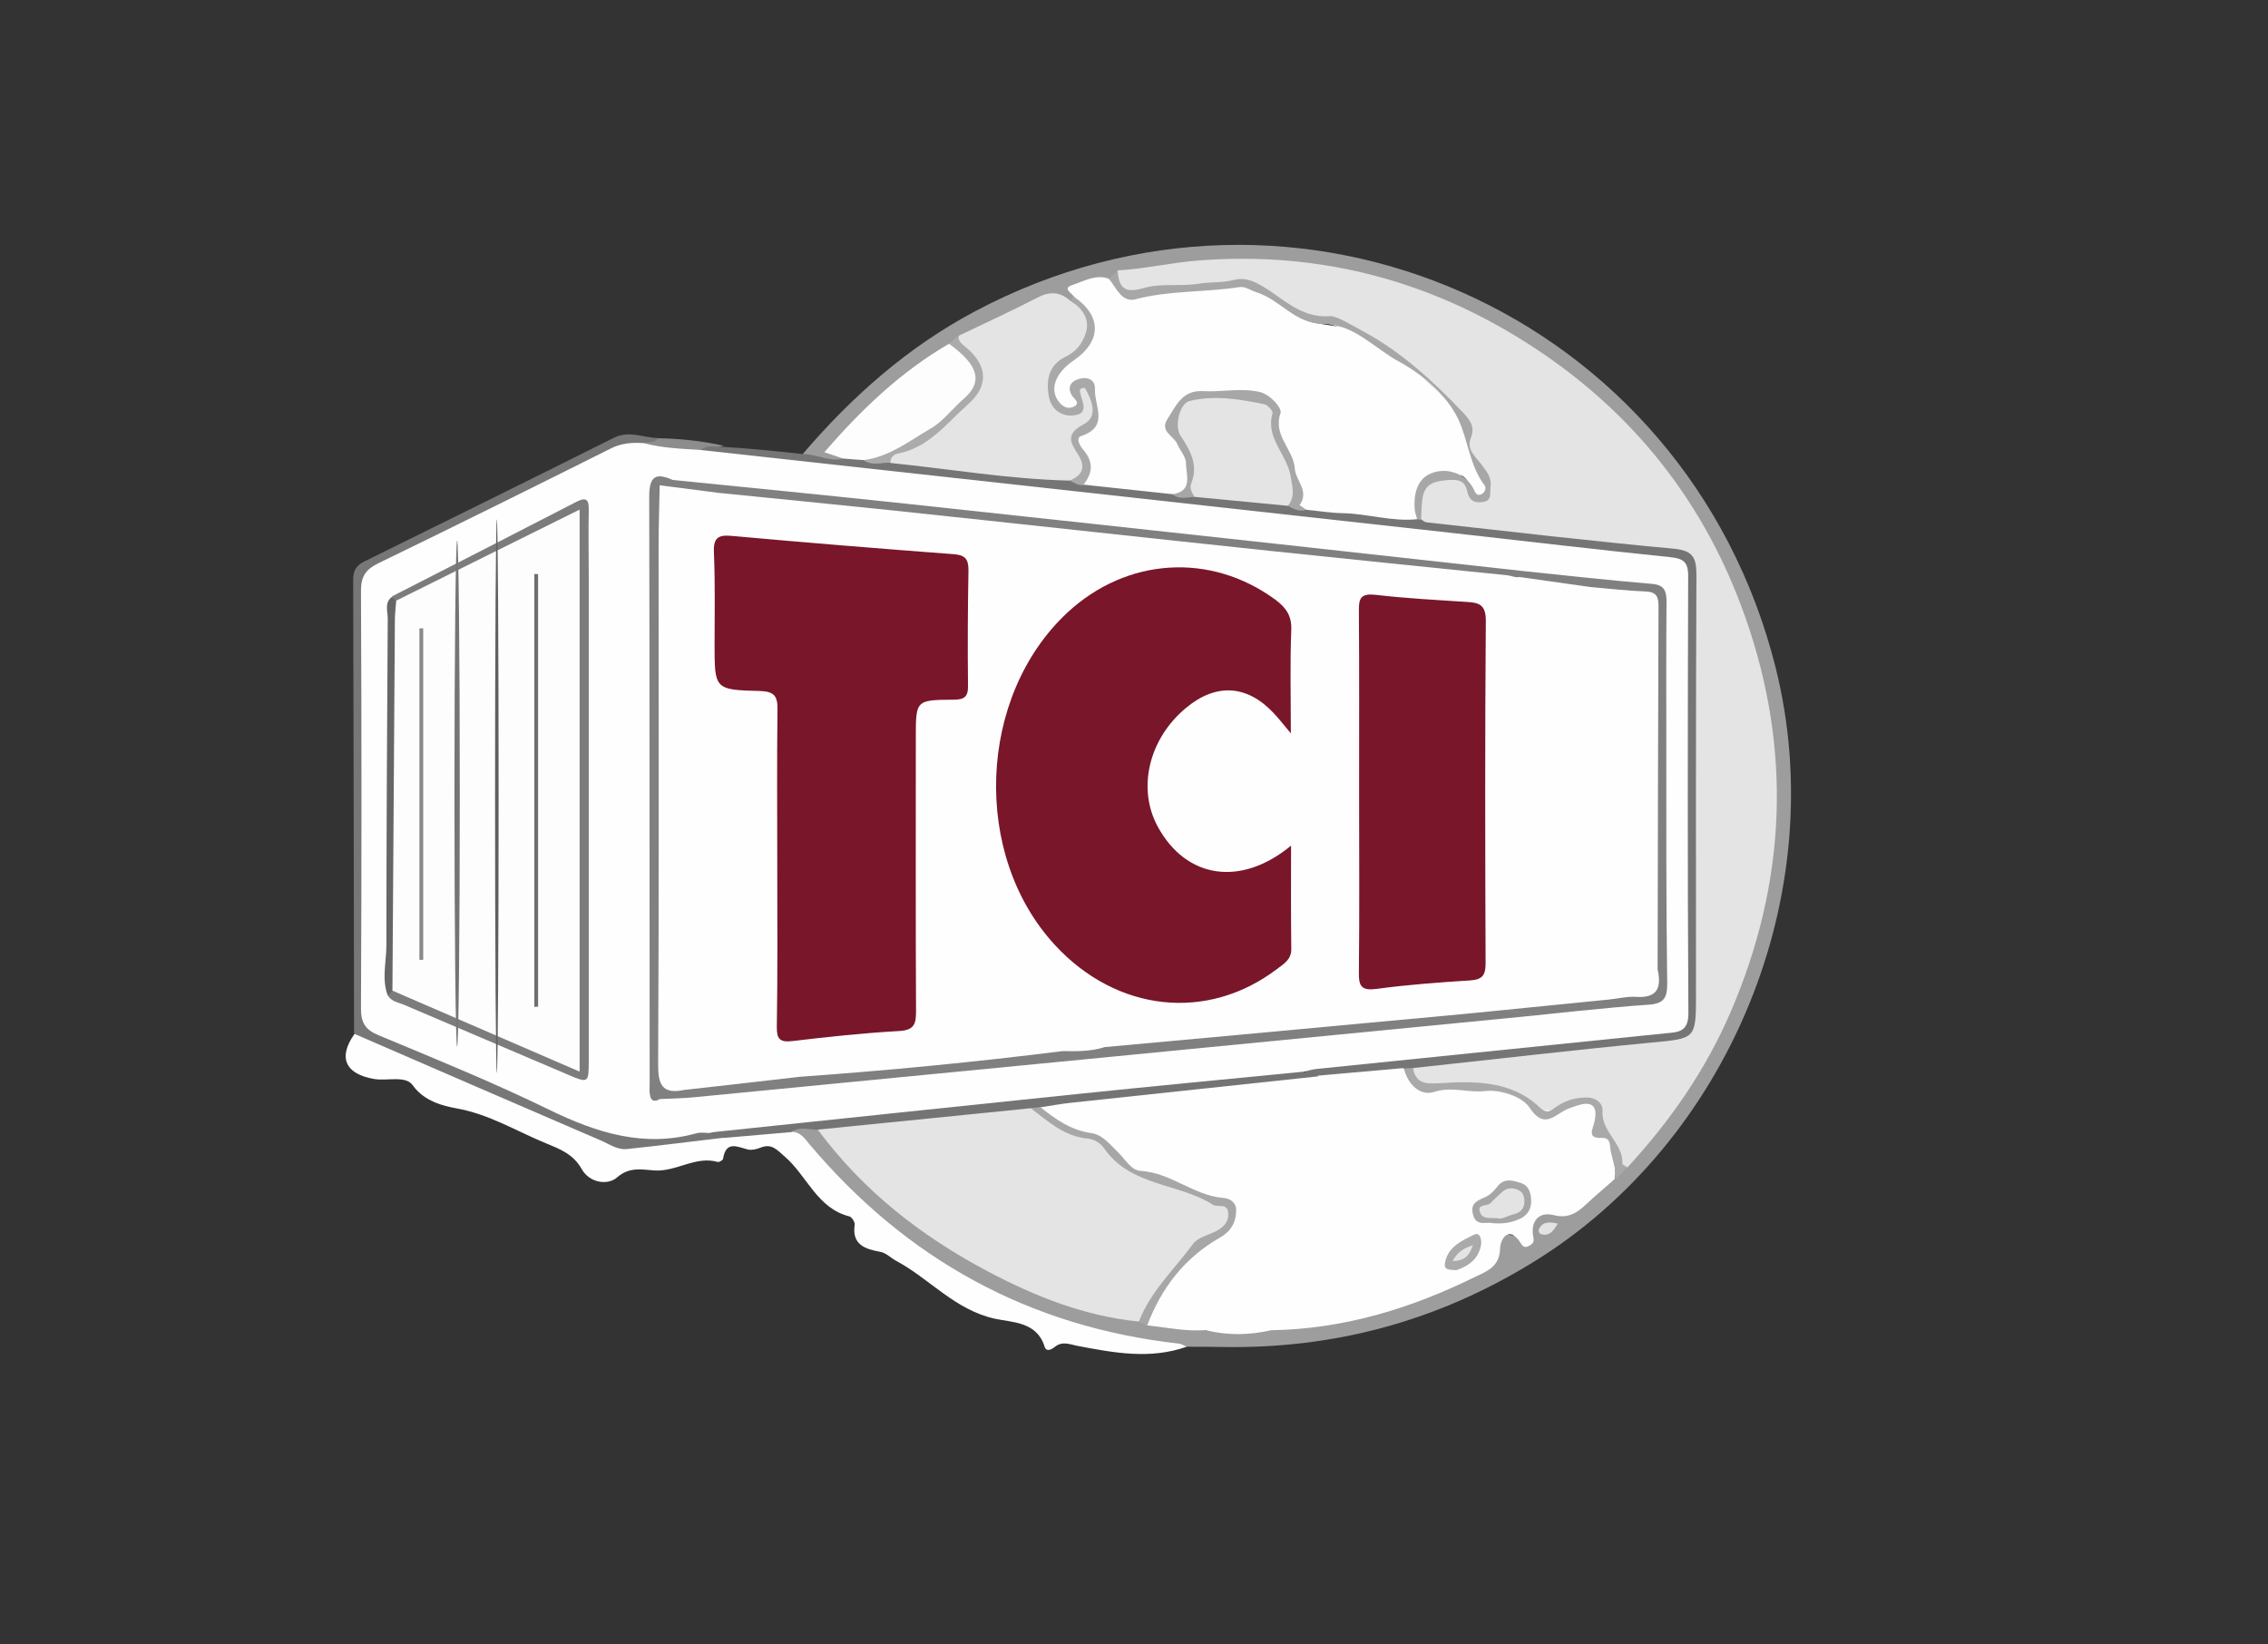<svg xmlns="http://www.w3.org/2000/svg" xmlns:xlink="http://www.w3.org/1999/xlink" id="Ebene_1" x="0px" y="0px" viewBox="0 0 1016.6 737" style="enable-background:new 0 0 1016.6 737;" xml:space="preserve"><rect x="0" y="0" width="1016.6" height="737" fill="#333333" stroke="none"/><style type="text/css">	.st0{fill:#9D9D9D;}	.st1{fill:#FEFEFE;}	.st2{fill:#757575;}	.st3{fill:#777777;}	.st4{fill:#8D8D8D;}	.st5{fill:#E4E4E4;}	.st6{fill:#FDFDFD;}	.st7{fill:#747474;}	.st8{fill:#A7A7A7;}	.st9{fill:#A9A9A9;}	.st10{fill:#ABABAB;}	.st11{fill:#E3E3E3;}	.st12{fill:#A6A6A6;}	.st13{fill:#AAAAAA;}	.st14{fill:#79162A;}	.st15{fill:#7C7C7C;}	.st16{fill:#808080;}	.st17{fill:#666666;}	.st18{fill:#6E6E6E;}	.st19{fill:#898989;}	.st20{fill:#606060;}</style><g>	<path class="st0" d="M359.8,203.5c22-25.7,47-47.9,77.1-63.9c144.2-76.7,318.9,0.8,358.9,159.2c25.5,101.1-20.4,212.9-108.9,267.1  c-43,26.4-89.4,38.8-139.6,37.8c-5.1-0.1-10.2-0.1-15.4-0.1c-63.1-2.8-114-31.6-158.3-74.4c-7.1-6.9-12.8-15.1-19.5-22.3  c2.6-4.7,6.8-3.5,10.8-2.8c4.5,1.7,6.5,6,9.5,9.2c33.9,37,74.3,63.3,123.7,74.9c4.1,1,8.2,1.6,12.3,2.1c2,0.3,3.8,1.1,5.9,1.2  c8.1,1.8,16.5,1.7,24.7,2.7c9.2,1.8,18.4,1.5,27.5,0c31.8-1.3,61.9-9.3,90.4-23.2c5.4-2.6,10.1-5.4,11.4-11.9  c0.6-2.9,3.3-6.6,5.5-5.9c7.6,2.5,8.6-3.9,11.8-7.5c1.7-2,4.2-3.7,6.7-3.2c10.2,2,16-4.4,22.1-10.7c1.6-1.6,3.3-3,5.1-4.4  c2.6-2,4.9-4.4,6.9-7c34.6-36.8,56.2-80.2,62.8-130.2c9.9-75.2-11.2-140.9-63.1-196.7c-28-30-61.5-50.9-100.4-63.3  c-37.8-12-76.4-15.2-115.5-7.6c-2.8,0.6-5.7,1-8.5,1.4c-2.3,0.2-4.1,1.7-6.2,2.3c-5.3,1.9-13.3-1.6-15.3,7.4  c-0.6,1.4-1.7,2-3.1,2.1c-5.7-2.2-10.9-1.4-16.5,1.1c-10.5,4.7-20.8,9.7-30.8,15.4c-2,1-3.6,2.5-5.5,3.5  c-17.8,11.3-33.5,25.1-48,40.3c-2.4,2.6-4.1,4.7-0.8,7.9c1.6,1.6-0.1,2.7-1.5,3.5C369.8,208.6,364.4,207.7,359.8,203.5z"></path>	<path class="st1" d="M354.5,507.3c4.1-0.2,6.1,2.8,8.3,5.5c43.4,51.5,98.4,81.9,165.6,89.4c1.2,0.1,2.3,0.9,3.5,1.4  c-16.4,5.8-32.7,2.7-49-0.4c-3.5-0.7-6.7-2.2-10,0.4c-1.6,1.3-3.9,2.5-4.7-0.1c-3.4-11.1-14.5-10.8-22-12.4  c-18.1-3.9-29.4-17.9-44.5-26c-2.5-1.3-4.4-3.6-7.4-4.1c-6.6-1.2-12.5-3.2-11.2-12c0.2-1.2-1.3-3.5-2.3-3.8  c-14.5-3.6-19-18.1-28.9-26.7c-3.7-3.2-6-6.2-11.1-4.1c-1.7,0.7-3.9,1.2-5.6,0.8c-4.9-1.3-9.8-4-11.1,4.2c-0.1,0.6-1.7,1.5-2.3,1.4  c-10-2.9-18.5,4.4-28.4,3.8c-5.2-0.3-11.1-1.9-16.8,3.1c-4.2,3.7-12.4,2.5-15.9-3.8c-3.7-6.6-9.7-8.9-15.8-11.4  c-13.4-5.5-25.7-13.2-40.6-15.8c-5.5-1-14.2-3.1-19.3-10.3c-3.2-4.5-11.4-1.8-17.3-2.8c-12.8-2.2-16.4-9.5-8.8-20.2  c3.7-2.4,6.7,0.1,9.8,1.4c32.8,14.2,65.9,27.9,98.4,42.9c10.5,4.8,20.4,4.1,30.7,3c9.2-1,18.5-0.9,27.5-3.2  c6.5-0.7,13.1-0.7,19.6-2.1C348,504.6,351.6,504.6,354.5,507.3z"></path>	<path class="st2" d="M359.8,203.5c6.1-0.1,11.8,3.6,18.1,2.1c2.8-2.5,6-2,9.3-1.5c4.1,1.4,8.4,1.1,12.7,1.1  c26.2,2.1,52.2,6.4,78.4,7.9c2.7,0.3,5.3,1.6,8,1.6c12.9,1.6,25.9,2,38.6,4.6c3.6,1.2,7.3,1.5,11,1.2c13.6,0.5,27.1,2.5,40.6,4.3  c3.1,0.5,6.1,1.9,9.4,1.5c16.7,0.1,33,4.1,49.6,4.7c1.2,0,2.3,0.1,3.5,0.3c36.6,4.1,73.1,8.1,109.7,12.1  c11.9,1.3,14.4,3.7,14.4,15.8c0.2,65,0.2,129.9,0,194.9c0,12.3-2,14.3-16.5,15.8c-32.5,3.3-64.9,6.7-97.4,10.1  c-4.8,0.5-9.5,1.4-14.3,1.7c-1.7,0.1-3.5,0.1-5.2,0.2c-12.7,0.8-25.3,3.7-38.2,2.9c-2.6-1.1-5.8-1.3-6.5-4.9  c6.6-5.9,15.1-4.4,22.8-5.1c44.9-4.4,89.8-9.6,134.7-13.8c8.1-0.8,11-4.4,11-12.3c-0.1-61.5-0.2-123,0.1-184.4  c0-9.2-4.7-11.5-12.3-12.2c-31.2-2.8-62.4-6.8-93.6-10.1c-73.5-7.9-147-16.1-220.5-24.3c-31.8-3.6-63.6-6.9-95.5-10.5  c-6-0.7-12.2-0.7-17.5-4.3c2-6.2,6.5-2.5,10.1-2.6C336.2,201,348,202.2,359.8,203.5z"></path>	<path class="st3" d="M324.5,509.9c-14.5,1.7-29,3.6-43.6,5.1c-4.3,0.4-7.9-2.3-11.7-3.9c-36.9-15.9-73.7-31.8-110.5-47.8  c-0.1-67.8-0.2-135.7-0.4-203.5c0-4.1,1.4-6.4,5.1-8.2c37.3-18.4,74.6-36.8,111.8-55.4c6.8-3.4,13.1,0,19.7,0.1  c-0.1,4-3.4,3.6-5.9,4.3c-6.6-0.1-12.5,2-18.3,4.9C239,221.1,208.1,238,175.7,252c-7.8,3.4-10.9,8.3-10.9,17  c0.3,59.5,0.2,119.1,0,178.6c0,8.1,2.5,12.7,10.3,16c27.8,11.5,55.7,23,82.7,36.2c15.4,7.5,30.8,9.8,47.3,6.3  c4.1-0.9,8.2-1.3,12.4-0.3C320.2,506.7,322.9,507.3,324.5,509.9z"></path>	<path class="st4" d="M288.6,198.6c2.1-0.7,4.7,0.1,6.3-2.2c9.9,0.2,19.8,1.2,29.5,3.4c-3.3,1.1-7.2-1-10.1,2  C305.1,205,296.5,204.9,288.6,198.6z"></path>	<path class="st5" d="M633.3,478.7c35.6-3.8,71.1-8,106.7-11.4c20.1-1.9,20.2-1.4,20.2-21.7c0-62.7-0.1-125.4,0.2-188.1  c0-8.1-2-10.8-10.4-11.6c-36.9-3.4-73.7-7.7-110.6-11.8c-0.9-0.1-1.6-0.8-2.4-1.3c-4-7-2.7-13.8,3.7-17.7  c8.9-5.5,17.1-3.1,21.9,7.7c4.5-6,1.9-9.6-0.8-13.3c-3.2-4.5-6.2-9-4.7-15c0.8-3.2-1.1-5.4-3-7.7c-7.9-9.3-16.6-18.7-26.4-24.9  c-11.9-7.5-23.9-16-39.1-18.3c-9-1.3-17-8.2-25.1-13.1c-3.6-2.1-6.9-3.2-10.8-2.5c-14.5,2.6-29.2,1.9-43.8,4.1  c-6.6,1-9.2-3.1-8-10.9c12.4-0.7,24.5-3.6,37-4.5c54.6-4.1,104.6,9.4,150,39.3c44.9,29.5,76.7,70,94.5,120.9  c20.9,59.5,18.3,118.4-6.5,176.3c-11.2,26.1-27.1,49.1-46.4,70c-1.8,0.4-3.9-0.2-4.1-1.6c-1.2-8-9.3-12.7-9.4-21.3  c0-5.9-5-5.7-9.3-5.3c-3.3,0.3-6,2.1-8.8,3.7c-3.8,2.2-7.2,2.4-10.2-1.4c-2.5-3.2-6.7-3.5-10-5.3c-10.7-5.7-22.2-3.9-33.5-3.9  C635.8,488,633.4,486.7,633.3,478.7z"></path>	<path class="st1" d="M635.2,232.7c-11.3,1.2-22.2-2.5-33.4-2.7c-5.4-0.1-10.8-1-16.2-1.5c-1.6-0.7-4.8-0.2-4.4-2.6  c1.9-11.3-5.8-19.7-8.4-29.6c-0.4-1.5-1.7-2.9-1.5-4.5c1.1-9.7-4.6-12.4-12.8-14.1c-7.7-1.6-15.2-0.7-22.5,0.9  c-9,2-11.9,10.5-6.9,18.4c3.9,6.1,6.8,12.1,4.7,19.7c-1.3,4.6-3.4,6.6-8.2,4.8c-13.4-1.4-26.7-2.9-40.1-4.3  c0.2-5.6,1-11.1-2.7-16.3c-2.1-2.9-1.3-6.5,2.1-8.3c8.8-4.7,2.7-11.8,3.1-17.9c0.1-1.3-1.3-2.2-2.7-2c-2.2,0.3-2.3,1.9-1.8,3.6  c1.2,3.7,1.8,7.3-3.5,7.9c-4.9,0.6-7.6-2.6-9-6.9c-1.2-3.6,0.1-6.9,1.7-10.1c1.2-2.3,3-4.1,5-5.8c12.7-11.3,12.9-12.7,3.7-28.5  c-1.2-1.7-5.4-3.7-0.6-5.2c5.2-1.7,10.3-4.9,16.2-2.8c5.3,5.4,10.3,6.5,18.9,5.5c13.2-1.6,26.8-3,40.3-3.4c2.2-0.1,4.8-0.3,6.3,1.6  c5.8,7,16.1,6.4,22.5,13.8c2.7,3.1,11.8,3,18,4.7c1.8,0.5,3.6,1,5.3,1.8c7,2.9,10.8,10.3,19.7,11.6c4,0.6,8.8,8.3,13.6,12.4  c4.6,4,8.7,8.5,12.9,12.8c1.6,1.6,4,3.4,3.5,5.5c-2.4,9.3,2.6,15.6,7.7,22.4c2,2.7,3.1,7.3-1.1,9.2c-4.3,2-5-2.4-6-5.3  c-1.1-3.2-3.3-5.5-6.4-4.1c-4.7,2.2-11-1.9-14.5,4.7C635.1,222.9,636.3,227.9,635.2,232.7z"></path>	<path class="st1" d="M569.8,596.2c-9.6,2.2-19.2,2.4-28.8,0.1c-2.4-2.4-5.8-2.6-8.6-4c-3.3-1.6-6.4-3.4-6.2-7.7  c0.1-4.1,1.4-8,5.4-9.4c8.3-2.9,12.8-11.6,21.7-13.7c3.5-0.8,4-4.6,4.3-7.9c0.4-6.2-1-12.1-2.2-18.1c-0.2-1.3-0.6-3.1-1.6-3.4  c-10-3.1-15.9-14.3-27.7-13.8c-3.2,0.1-6.4-0.1-9.4-1.7c-5.2-2.7-7.2-7.1-6.5-12.7c0.7-5.8,4.6-8.2,10-8.3c9-0.1,17.9-0.3,26.3-4.4  c2.3-1.1,5.1-0.6,7.6,0.1c17.7,4.6,35.2,4.9,52.4-2.3c3.7-1.6,8.1-1,10.9,1.7c8.8,8.5,19.5,7.2,29.9,6c6.5-0.7,12.7-0.6,19.1,0.2  c6.6,0.8,11.6,2.9,13.9,9.7c1.7,5.1,5.9,6.3,10.9,5.4c4.8-0.9,9.6-1.4,14,1.4c4.7,3,6.4,7.3,4.3,12.4c-2.1,5.1-6.9,6.3-11.2,4  c-13.2-6.9-26.3-1.6-39.5-0.5c-5.6,0.5-8.8,3.2-8.1,9.4c0.6,5.5-2.2,9.9-5.7,13.8c-4.7,5.1-9.9,9.6-10.7,17.6  c-0.5,4.9-5.8,6.7-10.4,7.1c-12.6,1-24.7,2.7-33.3,13.8c-1.9,2.5-5.4,3-8.9,2.4C577.4,592.7,573.3,593.3,569.8,596.2z"></path>	<path class="st5" d="M510.4,592.3c-24.2-2.4-46.3-11.2-67.5-22.4c-29.9-15.8-56.1-36.2-76.4-63.7c3.7-4.5,9.4-4.1,14.1-4.5  c25.6-2.3,51.1-5.4,76.7-7.8c1-0.1,1.9,0.1,2.8,0.3c14.9,11.2,35.4,13.3,47.4,29.2c0.9,1.3,2.4,2.3,4,2.5  c12.1,1.3,22.2,7.9,33.3,11.8c3.4,1.2,7.1,1.5,7.5,6.1c0.4,4.3-2.1,7.4-5.5,9.5c-5.4,3.3-9.7,8.1-14.6,11.8  C522.5,572.5,520.6,585.6,510.4,592.3z"></path>	<path class="st1" d="M569.8,596.2c1.9-3.7,4.9-7.2,8.9-5.7c7.5,2.9,11.7-1.5,15.2-6.3c6.8-9.4,16.8-8.2,26.3-9.3  c6.6-0.8,13.8,0.1,11.8-11c-0.8-4.6,5.5-7.4,8.7-10.8c4.9-5.2,9.9-9.8,6.7-18.3c-1.6-4.3,2.2-7.2,6.4-7.8  c10.7-1.6,21.4-2.7,32.1-4.1c4.2-0.5,7.3,1.5,10.6,3.6c3,1.9,6.4,3.4,9.8,0.9c2.4-1.8,2.2-4.5,1.9-7.1c-0.5-4.4-4.1-5.5-7.4-6.6  c-3.1-1-6.2,0.3-9.3,1c-6.9,1.5-12.6,0.7-14.2-8.2c-1-5.6-15.1-10.4-24.6-8.1c-5.8,1.4-11.4,1.2-17.1,1.4c-6.8,0.3-13.1,0.2-18-6.3  c-2.7-3.6-7.4-4.1-12.3-1.8c-15.4,7.2-31.2,7.1-47.4,2.8c-5.3-1.4-10.9-2.7-16.4,1.1c-5.9,4.2-13.1,2-19.7,2.2  c-5.2,0.2-9.6,0.3-9.7,7.4c-0.1,7,3.8,10.9,9.7,10.5c9.7-0.7,17.7,0.4,22.9,9.5c0.3,0.5,1,0.8,1.6,1c3.9,1.3,10-1.1,11.1,5.1  c1.7,9.3,4.2,18.7,2.3,28.4c-0.2,1.1-1.3,3-2.1,3c-10.6,0.1-14.3,12.2-23.7,13.8c-4.9,0.9-5,4.6-5.9,7.6c-1.1,3.9,2.4,4.9,5,5.6  c3.7,1,6.4,2.9,7.8,6.4c-9.1,0.8-17.9-1.2-26.8-2.1c0-9.9,6-17,11.9-23.7c2.9-3.2,6.8-5.4,8.4-10c1.3-3.7,5.1-4.6,8.3-5.9  c3.4-1.3,6.5-3,8.1-6.4c2.3-4.7,2.4-8.7-4.2-9.8c-12.9-2.2-23.5-11.6-37-12.2c-10.2-14.2-27.7-17.1-41.1-26.4  c-2.2-1.5-4.8-2.9-1.1-5.6c8-4.3,17-3.3,25.4-4.2c28.3-2.8,56.4-6.6,84.8-8.5c4.5-0.3,8.9-0.2,13.2,0.8c12.8-1.1,25.5-2.3,38.3-3.4  c4.9,6.1,9.2,9.1,18.9,7.9c10.6-1.3,24-2,33.4,5.8c8.7,7.3,15.8,6.1,25.1,1.7c7.4-3.5,10.2-0.4,9.8,8c-0.1,1.9-1.1,4.2,0.9,5.2  c9.8,4.8,7.1,13.3,6.6,21.2c-4.3,3.8-8.7,7.5-12.9,11.4c-4.1,3.9-8.1,6.3-14.4,4.7c-6.7-1.7-10.5,2.8-9.1,9.9  c0.4,2.2-0.2,2.8-1.6,3.7c-1.5,0.9-2.8,1.1-3.9-0.8c-5.3-8.6-9.3-2.2-9.4,2.2c-0.3,8-5.5,10-11,12.6  C632.6,586.4,602.4,595.7,569.8,596.2z"></path>	<path class="st5" d="M479.5,215.4c-27-0.6-53.6-5.2-80.4-7.9c-2.6-5,1.8-6.4,4.6-7c13.1-2.9,20.1-13.9,29.2-21.8  c7-6.2,6.4-13.4-0.5-20.6c-2.1-2.2-5.4-4-2.5-7.7c11.7-5.6,23.5-11,35.1-17c5.5-2.9,10.2-2.7,14.7,1.4c11.9,6.1,12.7,17.3,1.3,25  c-5.2,3.6-9.6,7.2-10,14.1c-0.2,4.2,1.3,7.5,4.9,9.6c1.9,1.2,4.2,1.8,6.4,0.7c2.5-1.3,2.2-3.6,1.1-5.8c-1-2.2-1.8-4.6,1.1-5.5  c3.3-1,4.7,1.8,4.9,4.4c0.6,6,3.4,12.6-5,16.3c-5.8,2.6-1.4,6.3,0.1,9.4C488.8,211.4,488.1,213.2,479.5,215.4z"></path>	<path class="st6" d="M387.1,206.2c-3.1-0.2-6.1-0.4-9.2-0.7c-2.4-0.8-4.7-1.6-8.4-2.8c16.6-19.2,34.3-36.1,56-48.7  c6.6,1.8,12.2,5.3,12.9,12.3c0.6,6.5-3.4,11.2-8.1,16.2c-9.5,10.2-21.8,15.6-33,22.9C394,207.7,390.5,206.8,387.1,206.2z"></path>	<path class="st7" d="M591,482.4c-37.1,4-74.3,7.9-111.4,11.9c-4.4,0.5-8.8,1.3-13.2,2c-1.4,1.1-2.9,0.8-4.4,0.4  c-31.8,3.2-63.6,6.4-95.4,9.6c-4,0.1-8.2-1.6-12,1.1c-10,0.9-20,1.7-30,2.6c-2.2-0.5-4.8,0.1-6.5-2c4-4.6,9.7-4.4,15-5  c47.4-4.7,94.8-9.8,142.2-14.7c31.8-3.3,63.6-6.4,95.4-10c4.7-0.5,9.6-1.1,13.8,2.2C586.7,480.8,589.3,480.3,591,482.4z"></path>	<path class="st8" d="M635.2,232.7c-0.4-1.5-1-3.1-1.1-4.6c-0.5-6.4,1.1-13,6.6-15.6c7.8-3.7,16.6,0.1,19.8,6.6  c0.7,1.4,1.2,3.3,3.3,2.5c1.8-0.6,2.5-2.9,1.7-4c-6.8-8.9-7.4-20.3-11.9-29.8c-5.3-11.1-16.4-20.2-26.3-25.6  c-11-5.9-20.7-17.1-34-17c-12.9,0-19.4-10.9-30.1-14.2c-2.6-0.8-5-2.8-7.9-2.3c-15.3,2.4-31,1.4-46.2,5.4c-6.3,1.7-8.7-5.1-12-9.1  c1.3-1.2,2.6-2.4,3.9-3.7c0.5,7.8,3.1,10.3,11.7,7.8c7.9-2.3,16.7-0.6,25.1-2c5-0.8,10.1-0.3,15.2-1.6c3.3-0.9,6.6-0.4,10.1,1.3  c10.8,5.2,18.7,16,33.1,14.9c2.9-0.2,10,4.2,15,6.9c17,9.2,30.9,22,44.1,35.8c3.3,3.4,6.1,6.7,4,11.8c-2.1,5.3,2,8.4,4.6,11.8  c2.3,3.1,4.9,6,4.2,10.3c-0.4,2.6,0.9,6.1-3.5,6.7c-3.8,0.6-6.1-0.8-6.9-4.7c-1.1-5.2-4.3-5.5-9.2-5.1c-5.4,0.5-9.5,1.5-10.7,7.2  c-0.7,3.4-0.6,7-0.8,10.5C636.3,232.9,635.7,232.9,635.2,232.7z"></path>	<path class="st8" d="M461.9,496.6c1.5-0.1,2.9-0.2,4.4-0.4c6.8,5.4,13.6,10.3,22.6,11.6c5.4,0.7,8.6,5.2,12.3,8.7  c3.2,3,5.5,8,10.2,8.3c13.4,0.8,23.6,11,36.9,12.1c3.1,0.2,5.8,2.1,5.8,5.4c0,5.4-2.3,9.6-7.3,12.4c-15.8,9-26.2,22.5-32.6,39.4  c-1.2-0.6-2.5-1.2-3.7-1.8c5.2-13.5,15.8-23.3,24.2-34.7c2-2.8,6.4-3.9,9.8-5.5c3.8-1.8,6.5-4.4,6-8.8c-0.5-4.2-4.8-2-6.9-3.4  c-15.5-9.8-37-8.1-48.8-25.4c-1.4-2.1-4.7-4-7.3-4.2C476.9,509.3,469.7,502.5,461.9,496.6z"></path>	<path class="st9" d="M479.5,215.4c5.9-2.5,7.3-6.2,3.6-11.9c-3.2-4.9-5.7-9,2.6-13.3c6.7-3.5,3.8-10.8,0.6-16.3  c-2-0.1-2.4,0.7-2.2,1.8c0.7,3.8,4,9.1-1.7,10.3c-5.9,1.2-11.4-2-12.4-9c-1.1-7.1,0.3-13.4,7.4-17c3.2-1.6,5.8-3.6,7.6-6.9  c4.7-8.2,1.6-13.8-5.3-18.5c0.6-0.5,1.1-1.1,1.7-1.6c12.5,8.6,12.5,19.9-0.2,28.6c-8.1,5.5-10.8,12.8-6.8,18.2  c1.7,2.3,4,3.7,6.6,2.6c3.7-1.7,0.5-3.5-0.5-5.1c-2.3-3.8-0.4-6.4,2.9-7.4c3.8-1.2,7.6,0,7.4,4.7c-0.3,7.3,6.5,16.6-6.1,20.8  c-2.9,1-0.4,4.7,1.1,6.5c4.5,5.3,3.9,10.4-0.3,15.5C483.2,217.7,481.4,216.3,479.5,215.4z"></path>	<path class="st9" d="M724,528.8c0.7-5.3-1.9-10-2.3-15.1c-0.2-2.2-1-3.8-3.4-3.7c-7.2,0.4-4.4-3.7-3.6-7.3c1.4-6.2-0.4-9.5-7.4-7.3  c-2.1,0.7-4.3,1.3-6.2,2.4c-5.5,3.2-9.6,7.6-15.6-1.5c-3.2-4.9-13.3-8.1-19.8-7.3c-7.7,0.9-14.9-2.2-22.9,0.4  c-6.1,2-11.8-3.3-13.5-10.5c1.3-0.1,2.7-0.2,4-0.2c1.4,6.6,5,7.2,11.7,6.8c15.8-1,32.3-1.3,45,10.7c3.2,3,4.7,2,6.9,0.3  c4.3-3.1,8.8-4.6,14.2-4.6c4.4,0,7.5,2.7,7.2,6c-0.6,9.4,9.3,14.5,8.9,23.6c0,0.5,1.4,1.1,2.2,1.6  C727.6,525.1,725.8,526.9,724,528.8z"></path>	<path class="st10" d="M387.1,206.2c11.5-1.4,20.5-8.6,30-14.1c5.6-3.2,9.7-8.9,14.8-13.3c8.9-7.6,6.7-15.2-6.5-24.7  c1.5-1.3,2.9-2.6,4.4-3.9c-0.6,2.7,1.3,3.9,3.1,5.4c9.9,8.2,10.4,17.4,0.9,25.7c-9.6,8.5-17.6,19.4-31.4,22  c-1.9,0.4-3.3,1.8-3.3,4.1C395,207.2,390.8,209,387.1,206.2z"></path>	<path class="st11" d="M698.2,548.4c-1.9,3.5-3.7,5.5-6.9,4.9c-1.4-0.3-2-1.5-1.3-2.8C691.7,547.5,694.4,547.6,698.2,548.4z"></path>	<path class="st1" d="M584.5,480.3c-33.8,3.3-67.5,6.5-101.3,10c-54.1,5.6-108.2,11.3-162.4,17c-1,0.1-1.9,0.3-2.8,0.5  c-1.9,0-3.9-0.4-5.7,0.1c-23.7,6.6-44.9-0.2-66.1-10.5c-25-12.2-50.8-22.7-76.5-33.4c-6-2.5-7.9-5.6-7.9-12  c0.3-62.4,0.3-124.8,0-187.3c0-6.5,2.3-9.6,7.9-12.3c34.8-16.9,69.5-34.1,104.1-51.4c4.9-2.5,9.7-2.7,14.8-2.4  c8.4,2.3,17,2.5,25.6,3.1c112.6,12.4,225.3,24.8,337.9,37.3c32.1,3.6,64.2,7.4,96.4,10.7c5.8,0.6,8.2,1.9,8.2,8.4  c-0.2,65.4-0.3,130.7,0.1,196.1c0,8.3-4.5,8.4-10,8.9c-52.2,5.3-104.5,10.7-156.7,16C588.2,479.3,586.3,479.9,584.5,480.3z"></path>	<path class="st5" d="M577.3,226.7c-13.9-1.3-27.8-2.7-41.8-4c-3.5-0.8-3.8-3.6-2.9-6c3.2-8-0.7-14.2-4.8-20.4  c-4.8-7.4-0.3-17.6,8.7-18.9c9.6-1.4,19.2-0.9,28.6,1.3c3.4,0.8,7,3.7,6.7,7.3c-0.9,10.7,5.6,19.1,8.8,28.3  C582.9,220.3,582.9,223.7,577.3,226.7z"></path>	<path class="st8" d="M577.3,226.7c3.4-4.3,2-8.1,1.2-13.3c-1.6-9.8-11.4-17.1-8.1-28.1c0.3-1-2.1-3.8-3.6-4.1  c-11.1-2.3-22.3-4.2-33.5-1.5c-4.7,1.1-6.9,11.4-4.2,15.5c4.3,6.5,8.2,13.1,4.9,21.3c-0.9,2.4,0.2,4.3,1.5,6.2  c-3.4,0.1-6.9,1.4-10-1.2c9.4-1.3,6.1-8.7,6.1-13.9c0-2.9-2.7-5.7-3.9-8.6c-1.6-3.7-8-5.6-4.4-11.2c3.9-6,6.6-13.1,16.1-12.5  c8.4,0.5,17-1.6,25.3,0.4c4.8,1.1,10,7.3,9.3,9.4c-3.6,10.1,5.8,16.2,6.4,25c0.3,5.2,6.7,10,2.1,16.3c1,0.7,2.1,1.4,3.1,2.1  C582.5,229.5,579.9,228.2,577.3,226.7z"></path>	<path class="st12" d="M668.9,548.2c-2.7-0.7-7.3,1.7-8.7-4c-1.3-5.4,2.6-6.2,6-7.9c1.9-0.9,3.6-2.7,4.9-4.4c3-3.9,6.4-3,10.3-1.8  c4,1.2,4.7,4.6,4.9,7.4c0.3,3.9-1.3,7.3-5.6,9C677.1,548.1,673.4,548.6,668.9,548.2z"></path>	<path class="st13" d="M652.8,569.3c-2.9-0.3-5.7,0.2-5.1-3.3c1.3-7.2,7.5-9.9,13-12.6c2.8-1.4,3.4,2.3,3.2,4.3  C662.9,564.3,658.1,567.5,652.8,569.3z"></path>	<path class="st14" d="M578.6,328.7c-3.4-4.1-5.5-6.8-7.8-9.2c-11.9-12.6-25.7-13.4-39.1-2.3c-16.8,13.9-22.1,36.2-12.7,53.4  c12.7,23.2,37.2,27,59.7,8.4c0,16-0.1,31.2,0.1,46.4c0,4.8-3.4,6.6-6.4,8.9c-31.2,23.7-71.8,19.3-99.5-10.7  c-37.4-40.4-34.7-111.5,5.5-149c26.7-24.8,64.3-27.1,93.3-5.8c4.7,3.5,7.3,7.1,7.1,13.4C578.2,297.1,578.6,312,578.6,328.7z"></path>	<path class="st14" d="M348.4,388.2c0-23.4-0.2-46.7,0.1-70.1c0.1-6.2-1.5-8.2-7.9-8.4c-20.3-0.5-20.3-0.8-20.3-20.8  c0-13.8,0.3-27.5-0.3-41.3c-0.3-6.7,2-8,8.2-7.4c33.1,3,66.3,5.7,99.5,8.2c5,0.4,6.4,2.3,6.4,7.1c-0.3,17.3-0.4,34.6-0.2,51.8  c0.1,5.2-1.8,6.3-6.7,6.3c-16.7,0.1-16.7,0.3-16.7,16.9c0,41-0.1,81.9,0.1,122.9c0,5.8-1,8.3-7.6,8.7c-16,0.9-31.9,2.6-47.8,4.5  c-5.7,0.7-7.1-1-7-6.5C348.6,436.2,348.4,412.2,348.4,388.2z"></path>	<path class="st1" d="M742.7,434.6c-10.4,2-20.7,2.6-31.3,1c-6.1-0.9-11.2,4.2-16.5,6.8c-5.2,2.6-8.2,1.5-10.6-3.7  c-3-6.4-5-12.9-5-20.2c0.2-40.6,0.4-81.2-0.2-121.8c-0.1-9,3.8-16.6,4.8-25.1c0.7-6.1,8.8-6.2,12.7-5.2c6.4,1.6,11-0.2,16-3  c9.5-4.6,18.8,0.7,28.2,0.9c3.4,0.1,3.9,3.7,3.9,6.7c0.1,5.1,0.1,10.2,0.1,15.4c0,45.5,0,90.9-0.1,136.4  C744.8,426.7,746.1,431.1,742.7,434.6z"></path>	<path class="st14" d="M609.2,354.3c0-26.9,0.1-53.7-0.1-80.6c-0.1-5.8,1.1-7.8,7.5-7.1c13.7,1.6,27.4,2.3,41.1,3.2  c5.4,0.3,8.3,1.4,8.3,8.3c-0.4,51.2-0.3,102.4-0.1,153.6c0,5.1-1.2,7.3-6.7,7.7c-14,0.9-28.1,1.9-42,3.8c-6.7,0.9-8.2-0.9-8.1-7.2  C609.4,408.7,609.2,381.5,609.2,354.3z"></path>	<path class="st1" d="M321.9,221.1c2.1,5.1,0.9,8.3-5,9.3c-5.3,0.9-8.9,3.9-8.4,9.8c1.2,16-1.9,31.8-2.2,47.7  c-0.1,8.1,1.8,15.8,2.3,23.7c0.5,7.4,7.5,7,12.5,7.5c18,1.7,18,1.5,18,19.6c0,40.9,0.1,81.9,0,122.8c0,7.6,0.1,14.2,10.8,13.8  c3.9-0.1,8.2,2,8.5,7.4c-1,2.2-2.9,3.5-5.2,3.5c-16.1,0.3-31.9,3.1-47.9,4.1c-12.1-0.4-12.2-0.4-12.2-11.6c0-84.2,0-168.4,0-252.5  c0-2.6-0.1-5.1,0.6-7.6C303.4,215.2,312.8,216,321.9,221.1z"></path>	<path class="st1" d="M476,471.3c-12.7-5.9-26.7-2.2-39.8-5.4c-2.3-0.5-4.4-0.5-6.6,0.4c-5.1,2-8.1,0.8-7.8-5.3  c0.2-3.4-0.7-7.2-3.1-8.7c-8-4.9-6.4-12.4-6.4-19.6c-0.1-30.1,0-60.2,0-90.3c0-9,5.4-15.6,12.4-15.2c4.2,0.2,9.9,10.3,8.3,16.6  c-2.7,10.6-1.3,20.8,0.3,31.3c0.6,3.8,1,7.1,5.5,7.6c4.7,0.6,4.1,4.1,4.2,7.2c0.2,7-0.4,14,1.7,20.9c1.8,6.1,3.5,11.8,11.1,12.5  c0.6,0.1,1.7,0.3,1.7,0.6c2.1,11.1,14.1,14.3,18.7,23.2c3.1,6.1,8.3,6.4,13.7,6.6c6.7,0.3,13.4-0.4,19.9,1.8  c2.7,0.9,6.5,0.8,4.5,5.1c-1.3,2.9-2.3,7.1-7.5,4.3c-5.3-2.9-9.9-2.2-11.8,4.5C489.2,476.1,482.6,473,476,471.3z"></path>	<path class="st1" d="M568.6,371.1c-4.7-0.7-10,0.4-15.1,2.5c-7.9,3.2-15,0.4-20.4-4.4c-6.3-5.6-10.1-12.9-6.2-22.2  c3-7,7.5-12.1,12.7-17.8c8.1-8.8,10-10.6,18-0.1c3,3.9,10.8,6.7,15.1,12.1c2.5,3.2,6.7,3.7,10.6,2.5c3.9-1.2,3.1-4.9,3.8-8  c2-9.5,1.7-18.7,0.3-28.4c-1.3-9-1.5-18.4,2-27.5c3.4-8.9-2.6-14.2-8.5-19.4c-1.6-1.4-6.3-1.8-3.4-5.1c2.1-2.4,4.2-5,9.5-3.8  c16.1,3.7,12.8,17.2,13,26.6c0.9,51.2,0.4,102.4,0.4,153.6c0,1.9-0.5,3.8-1.3,5.6c-2.1,4.8,2.4,11.4-3.7,14.9  c-5.3,3-9.3-3.6-14.5-2.4c-2.1,0.4-4.8,0.3-5-3c-0.1-2.2,1.5-3.3,3.2-4.3c10.1-6,12.9-12.4,9.6-23.1c-2.6-8.5-2.4-17-0.6-25.5  C592.2,375.3,588.8,371.1,568.6,371.1z"></path>	<path class="st15" d="M175.7,267.3c27.6-14.1,55.2-28.2,82.7-42.4c4.2-2.2,5.6-1.1,5.5,3.5c-0.2,9.9,0,19.8,0,29.8  c0,72.3,0,144.7,0,217c0,10.4-0.1,10.4-9.7,6.3c-24.4-10.4-48.8-20.8-73.2-31.2c-2.6-1.1-5.6-1.4-7.2-4.2c0.6-1.7,1.7-2.7,3.6-2.8  c18.3,5,34.8,14.3,52.4,21.2c5.9,2.3,11.8,5,17.7,7.5c9.8,4.3,10.1,4.1,10.1-6.4c0-27.8,0-55.6,0-83.5c0-45.4,0-90.8,0-136.2  c0-13.4-0.3-13.5-12.6-7.4c-18,9-36,18-54.1,27c-3.7,1.8-7.3,4.1-11.6,4.5C177.5,270.1,176.3,269.1,175.7,267.3z"></path>	<path class="st16" d="M746.9,331.5c0-20.5-0.1-41,0.1-61.5c0-4.8-0.7-7.8-6.4-8.3c-19.1-1.6-38.2-3.7-57.3-5.7  c-36.6-4-73.2-8.1-109.7-12.1c-56-6.1-112-12.2-168-18.2c-34.7-3.7-69.4-7.1-104.1-10.6c-7.8-3.5-10.5-1.4-10.5,7.5  c0.2,87.6,0.1,175.2,0.2,262.8c0,1.9-0.2,3.9,0.2,5.7c0.5,2.5,2.2,2.8,4.3,1.5c0,0,0,0,0,0c5.4-0.3,10.9-0.3,16.3-0.9  c119.2-11.6,256-24.8,375.3-36.5l-12.4-2.6c-15,1.6-45.2,4.3-60.2,5.7c-39.8,3.7-79.7,7.4-119.5,11c-6.2,2-12.5,1.9-18.9,1.8  c-39.1,4.9-78.3,8.7-117.7,11.5c-17.3,2-34.6,4-51.9,5.9l0,0c-10,2.1-11.8-2.5-11.7-11.8c0.4-77.1,0.2-154.3,0.2-231.4  c0-9.3,0.3-18.5,0.5-27.8h0c8.8,1.1,17.6,2.3,26.4,3.4c25.8,2.6,51.5,5.1,77.3,7.8c56.9,6,113.9,12.3,170.8,18.3  c35,3.7,70,7.2,105,10.8c0.3,0,0.6,0.1,0.9,0.1c1.7,0.3,3.4,1.1,4.9,0.7c10.6,1.5,21.3,3,31.9,4.5c8.2,0.7,16.5,1.7,24.8,2  c4.8,0.2,5.7,2.4,5.7,6.6c-0.2,54.2-0.3,108.5-0.4,162.7c1.7,7.9,0.3,13-9.5,12.4c-4.1-0.3-8.3,0.8-12.4,1.2  c-15.4,1.5-30.7,3.1-46.1,4.6c0,0,12.4,2.6,12.4,2.6c0,0,34.4-3.8,51.6-4.9c6.9-0.5,8.3-3.1,8.3-9.4  C746.8,404.5,746.9,368,746.9,331.5z"></path>	<path class="st1" d="M448.8,265.2c-1.3-5.6,1.5-11.3,1.9-17.3c0.3-4.4,3.7-5.8,7-6.8c4.3-1.4,4.1,2.6,5.4,4.9  c1.5,2.6,2.2,6.4,6.7,5.1c3-0.9,6.9-2.5,7.4,2.4c0.4,3.6-0.2,8.5-4.2,9.7c-7.3,2.2-12.4,5.6-13.4,13.9c-0.3,2.4-3.6,3.6-6.2,3.4  c-3-0.2-4.4-2.4-4.5-5.2C448.7,272.1,448.8,268.9,448.8,265.2z"></path>	<path class="st17" d="M175.9,444c-0.7,0.7-1.4,1.4-2.1,2.2c-2.8-7.5-0.6-15.1-0.6-22.6c0-48.8,0.3-97.6,0.6-146.4  c0-3.2-1.6-7.1,1.9-9.7c0.6,0.6,1.3,1.2,1.9,1.9c4.6,5.2,3.4,11.6,2.9,17.4c-3.6,42.4-0.9,84.9-1.7,127.4c-0.1,7.3,0.2,14.7-0.2,22  C178.5,438.9,178.1,441.8,175.9,444z"></path>	<path class="st11" d="M671.1,546c-3.4-0.2-6.5,0.4-7.6-2.4c-1.7-4.2,3-2.8,4.5-4.3c1.5-1.6,3.2-3,4.8-4.6c2.3-2.4,5-2.6,7.8-1.3  c1.9,0.8,2.6,2.6,2.7,4.7c0.1,3.4-1.6,5.3-4.7,6.1C675.7,544.9,673.2,546.7,671.1,546z"></path>	<path class="st5" d="M651.1,565.2c2.3-4.2,4.9-5.7,9.1-7.1C658.6,562.8,656.6,565.1,651.1,565.2z"></path>	<path class="st6" d="M175.9,444c0.4-55.4,0.7-110.8,1.1-166.2c0-2.9,0.4-5.7,0.6-8.6c27.1-13.5,54.2-26.9,82.2-40.8  c0,84.4,0,167.4,0,251.9C231.4,468,203.6,456,175.9,444z"></path>	<path class="st18" d="M239.5,451.3c0-64.7,0-129.3,0-194c0.6,0,1.1,0,1.7,0c0,64.6,0,129.2,0,193.9  C240.7,451.2,240.1,451.2,239.5,451.3z"></path>	<ellipse class="st2" cx="204.9" cy="355.7" rx="1.2" ry="113.4"></ellipse>	<path class="st19" d="M188,430.2c0-49.5,0-99.1,0-148.6c0.6,0,1.2,0,1.7,0c0,49.5,0,99,0,148.6C189.1,430.2,188.6,430.2,188,430.2z  "></path>	<ellipse class="st20" cx="222.7" cy="356.8" rx="0.8" ry="124.1"></ellipse></g></svg>